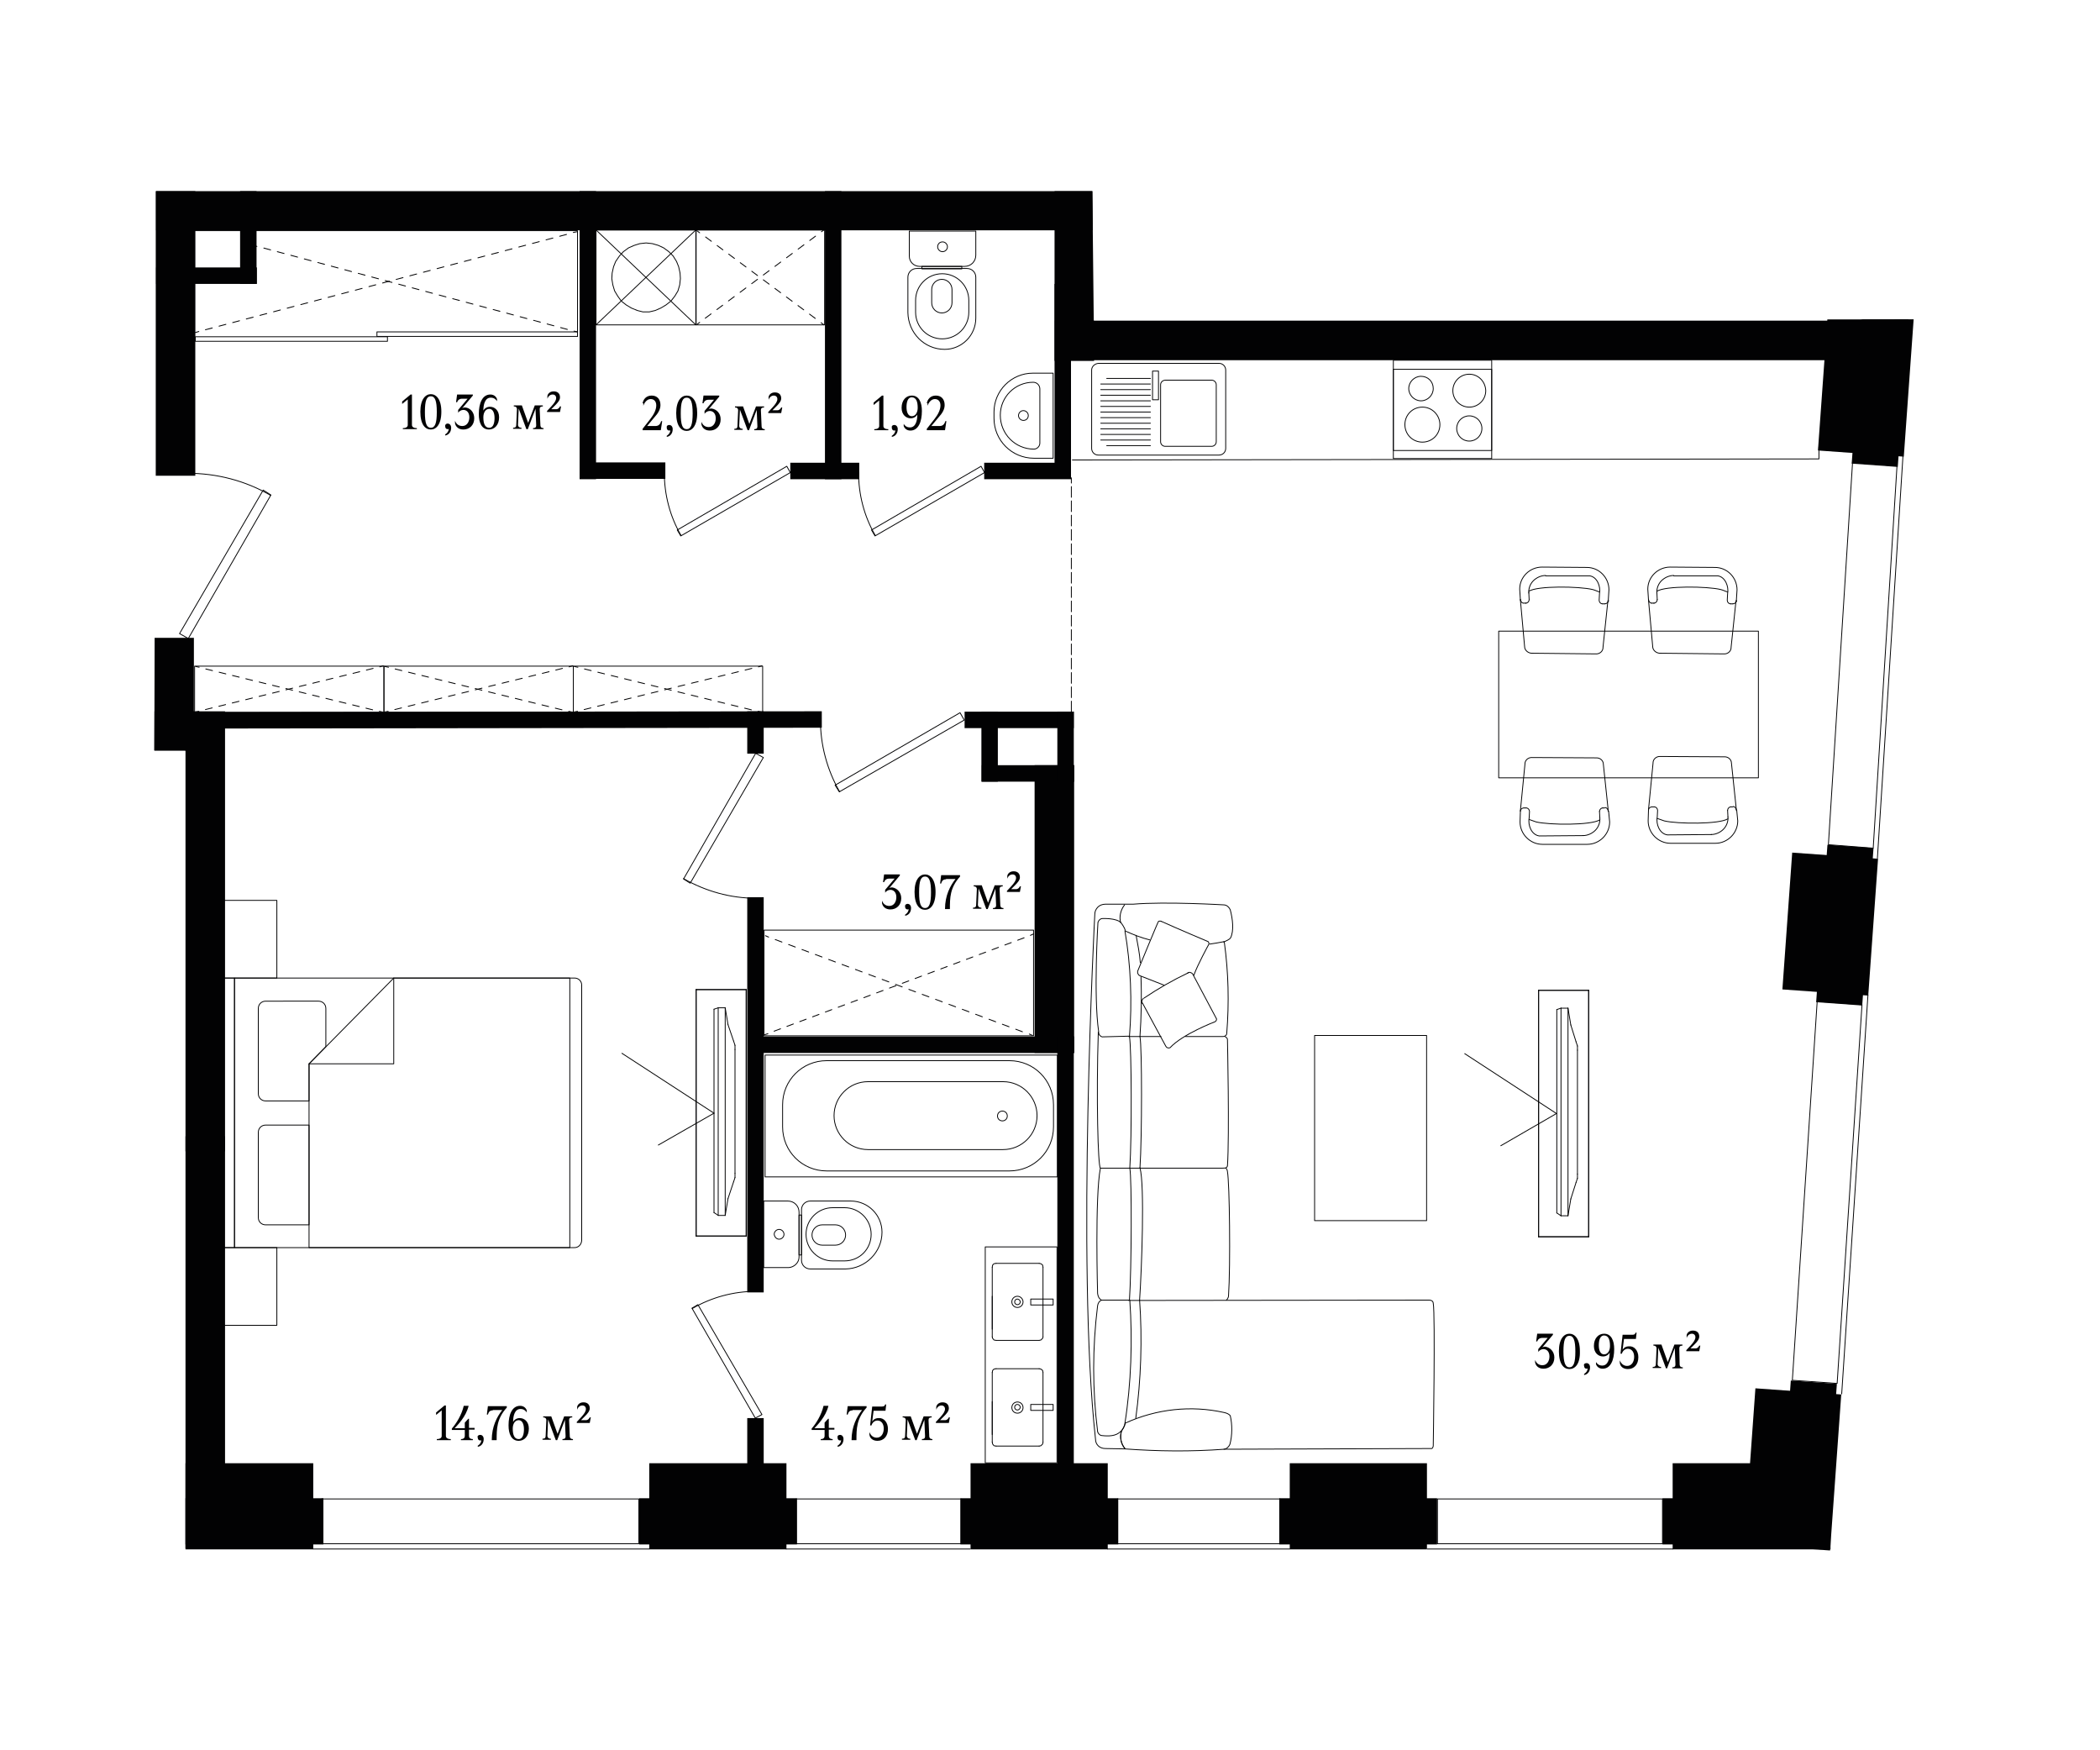 <?xml version="1.0" encoding="utf-8"?>
<!-- Generator: Adobe Illustrator 24.0.3, SVG Export Plug-In . SVG Version: 6.00 Build 0)  -->
<svg version="1.1" id="Layer_1" xmlns="http://www.w3.org/2000/svg" xmlns:xlink="http://www.w3.org/1999/xlink" x="0px" y="0px"
	 viewBox="0 0 600 500" style="enable-background:new 0 0 600 500;" xml:space="preserve">
<style type="text/css">
	.st0{clip-path:url(#SVGID_2_);}
	.st1{fill:#020203;}
	.st2{fill:none;stroke:#020203;stroke-width:0.24;stroke-linecap:round;stroke-linejoin:round;stroke-miterlimit:10;}
	.st3{fill:none;stroke:#020203;stroke-width:0.75;stroke-linecap:round;stroke-miterlimit:10;}
	.st4{fill:none;stroke:#020203;stroke-width:0.24;stroke-linecap:round;stroke-linejoin:round;}
	.st5{fill:none;stroke:#020203;stroke-width:0.24;stroke-linecap:round;stroke-linejoin:round;stroke-dasharray:3.065,1.022;}
	.st6{fill:none;stroke:#020203;stroke-width:0.25;stroke-linecap:round;stroke-miterlimit:10;}
	.st7{fill:none;stroke:#020203;stroke-width:0.25;stroke-linecap:round;stroke-miterlimit:10;stroke-dasharray:1.995,1.995;}
	.st8{fill:none;stroke:#020203;stroke-width:0.25;stroke-linecap:round;stroke-miterlimit:10;stroke-dasharray:2.013,2.013;}
	.st9{fill:none;stroke:#000000;stroke-width:0.24;stroke-linecap:round;stroke-linejoin:round;stroke-miterlimit:10;}
	.st10{fill:none;stroke:#020203;stroke-width:0.25;stroke-linecap:round;stroke-miterlimit:10;stroke-dasharray:2.037,2.037;}
	.st11{fill:none;stroke:#020203;stroke-width:0.25;stroke-linecap:round;stroke-miterlimit:10;stroke-dasharray:1.955,1.955;}
	.st12{fill:none;stroke:#020203;stroke-width:0.25;stroke-linecap:round;stroke-miterlimit:10;stroke-dasharray:1.973,1.973;}
	.st13{fill:none;stroke:#020203;stroke-width:0.25;stroke-linecap:round;stroke-miterlimit:10;stroke-dasharray:1.963,1.963;}
	.st14{fill:none;stroke:#020203;stroke-width:0.25;stroke-linecap:round;stroke-miterlimit:10;stroke-dasharray:2.067,2.067;}
	.st15{fill:none;stroke:#020203;stroke-width:0.25;stroke-linecap:round;stroke-miterlimit:10;stroke-dasharray:2.054,2.054;}
</style>
<g>
	<g>
		<defs>
			<polygon id="SVGID_1_" points="44.5,54.6 312.1,54.6 312.5,91.6 555.9,91.2 536.4,445.4 53,445.4 53,214.4 44.1,214.4 			"/>
		</defs>
		<clipPath id="SVGID_2_">
			<use xlink:href="#SVGID_1_"  style="overflow:visible;"/>
		</clipPath>
		<g class="st0">
			<g>
				<rect x="44.5" y="33.5" class="st1" width="11.3" height="102.4"/>
				<rect x="44.6" y="54.5" class="st1" width="267.6" height="11.3"/>
				<rect x="165.6" y="54.6" class="st1" width="4.7" height="82.3"/>
				<rect x="235.7" y="54.6" class="st1" width="4.7" height="82.3"/>
				<rect x="165.6" y="132.1" class="st1" width="24.5" height="4.7"/>
				<rect x="225.8" y="132.2" class="st1" width="19.7" height="4.7"/>
				<rect x="281.2" y="132.2" class="st1" width="24.8" height="4.7"/>
				<rect x="301.4" y="91.6" class="st1" width="243.7" height="11.3"/>
				<rect x="301.3" y="54.6" class="st1" width="11.3" height="48.5"/>
				<rect x="301.3" y="81.1" class="st1" width="4.7" height="55.6"/>
				<rect x="68.6" y="25.5" class="st1" width="4.7" height="55.6"/>
				<rect x="44.6" y="76.4" class="st1" width="28.8" height="4.7"/>
				
					<rect x="62.9" y="203.3" transform="matrix(1 -1.334296e-03 1.334296e-03 1 -0.274 0.199)" class="st1" width="171.9" height="4.7"/>
				<rect x="22.7" y="203.2" class="st1" width="32.7" height="11.3"/>
				<rect x="44.1" y="182.2" class="st1" width="11.3" height="32.3"/>
				<rect x="295.6" y="218.6" class="st1" width="11.3" height="82.2"/>
				<rect x="213.5" y="256.3" class="st1" width="4.7" height="112.9"/>
				<rect x="213.5" y="203.2" class="st1" width="4.7" height="12.1"/>
				<rect x="280.5" y="218.6" class="st1" width="26.4" height="4.7"/>
				<rect x="275.6" y="203.3" class="st1" width="31.2" height="4.7"/>
				<rect x="280.4" y="203.3" class="st1" width="4.7" height="20"/>
				<rect x="302.1" y="203.3" class="st1" width="4.7" height="20"/>
				<rect x="213.8" y="296.1" class="st1" width="93.1" height="4.7"/>
				<rect x="302.1" y="296.1" class="st1" width="4.7" height="146.2"/>
				<rect x="53" y="203.2" class="st1" width="11.3" height="125.7"/>
				<rect x="7.3" y="418" class="st1" width="82.2" height="24.6"/>
				<rect x="4.4" y="428" class="st1" width="88" height="13.2"/>
				<rect x="185.5" y="418" class="st1" width="39.2" height="24.6"/>
				<rect x="182.6" y="428" class="st1" width="45.1" height="13.2"/>
				<rect x="213.5" y="405.1" class="st1" width="4.7" height="37.4"/>
				<g>
					<rect x="277.3" y="418" class="st1" width="39.2" height="24.6"/>
					<rect x="274.4" y="428" class="st1" width="45.1" height="13.2"/>
				</g>
				<g>
					<rect x="368.5" y="418" class="st1" width="39.2" height="24.6"/>
					<rect x="365.5" y="428" class="st1" width="45.1" height="13.2"/>
				</g>
				<g>
					
						<rect x="503.4" y="251.5" transform="matrix(7.150072e-02 -0.997 0.997 7.150072e-02 222.517 766.552)" class="st1" width="39.2" height="24.6"/>
					
						<rect x="504.7" y="257.5" transform="matrix(7.150072e-02 -0.997 0.997 7.150072e-02 226.088 771.068)" class="st1" width="45.1" height="13.2"/>
				</g>
				<g>
					
						<rect x="507" y="90.5" transform="matrix(7.150088e-02 -0.997 0.997 7.150088e-02 392.938 627.697)" class="st1" width="53.3" height="24.6"/>
					
						<rect x="508.2" y="96.5" transform="matrix(7.150088e-02 -0.997 0.997 7.150088e-02 396.51 632.213)" class="st1" width="59.2" height="13.2"/>
				</g>
				<rect x="477.9" y="418" class="st1" width="45.1" height="24.6"/>
				<rect x="475" y="428" class="st1" width="45.1" height="13.2"/>
				
					<rect x="490" y="407.2" transform="matrix(7.150070e-02 -0.997 0.997 7.150070e-02 57.336 900.579)" class="st1" width="44.7" height="24.6"/>
				
					<rect x="494.2" y="410.5" transform="matrix(7.150070e-02 -0.997 0.997 7.150070e-02 63.831 902.709)" class="st1" width="45.1" height="13.2"/>
				<rect x="48.8" y="324.6" class="st1" width="15.5" height="117.7"/>
				<rect x="91.9" y="428.2" class="st2" width="90.6" height="12.8"/>
				<line class="st2" x1="185.5" y1="442.5" x2="89.5" y2="442.5"/>
				<rect x="227.5" y="428.2" class="st2" width="47.1" height="12.8"/>
				<line class="st2" x1="277.2" y1="442.5" x2="224.6" y2="442.5"/>
				<rect x="319.3" y="428.2" class="st2" width="46.4" height="12.8"/>
				<line class="st2" x1="368.5" y1="442.5" x2="316.4" y2="442.5"/>
				<rect x="410.7" y="428.2" class="st2" width="64.3" height="12.8"/>
				<line class="st2" x1="478" y1="442.5" x2="407.8" y2="442.5"/>
				<polygon class="st2" points="532,287 524.9,395.2 512.1,394.3 519.2,286 				"/>
				<line class="st2" x1="533.7" y1="284.2" x2="526.2" y2="398.2"/>
				<polygon class="st2" points="542,133.1 535.2,242.3 522.4,241.3 529.3,132.1 				"/>
				<line class="st2" x1="543.7" y1="130.3" x2="536.4" y2="245.2"/>
				<path class="st2" d="M32.8,441.3"/>
				<path class="st3" d="M46.9,441.2"/>
				<g>
					<polyline class="st2" points="274.3,203.6 238.6,224.3 239.8,226.2 275.5,205.7 274.3,203.6 					"/>
					<path class="st2" d="M239.9,226.2c-3.6-6.3-5.5-13.4-5.5-20.6"/>
				</g>
				<g>
					<polyline class="st2" points="280.3,133.2 249,151.4 250,153.1 281.3,135 280.3,133.2 					"/>
					<path class="st2" d="M250.1,153c-3.2-5.5-4.8-11.7-4.8-18.1"/>
				</g>
				<g>
					<polyline class="st2" points="224.8,133.2 193.5,151.4 194.5,153.1 225.8,135 224.8,133.2 					"/>
					<path class="st2" d="M194.6,153c-3.2-5.5-4.8-11.7-4.8-18.1"/>
				</g>
				<g>
					<polyline class="st2" points="51.3,181 75.2,140 77.4,141.4 53.8,182.4 51.3,181 					"/>
					<path class="st2" d="M77.3,141.5c-7.2-4.2-15.4-6.3-23.7-6.3"/>
				</g>
				<g>
					<polyline class="st2" points="217.7,404.1 199.4,372.7 197.7,373.7 215.8,405.1 217.7,404.1 					"/>
					<path class="st2" d="M197.8,373.8c5.5-3.2,11.8-4.9,18.1-4.9"/>
				</g>
				<g>
					<polyline class="st2" points="218.1,216.4 197.2,252.3 195.3,251.1 215.9,215.2 218.1,216.4 					"/>
					<path class="st2" d="M195.3,251c6.3,3.6,13.4,5.6,20.7,5.6"/>
				</g>
				<g>
					<g>
						<line class="st4" x1="306.1" y1="136.5" x2="306.1" y2="138"/>
						<line class="st5" x1="306.1" y1="139" x2="306.1" y2="203.9"/>
						<line class="st4" x1="306.1" y1="204.4" x2="306.1" y2="205.9"/>
					</g>
				</g>
				<g>
					<line class="st2" x1="170.3" y1="65.7" x2="198.8" y2="92.8"/>
					<line class="st2" x1="170.3" y1="92.8" x2="198.8" y2="65.7"/>
					<polygon class="st2" points="184.6,69.4 182.8,69.6 181.2,70.1 179.6,70.8 178.1,71.9 177,73.1 175.9,74.7 175.3,76.2 
						174.9,78 174.8,79.6 175.1,81.4 175.6,83.1 176.5,84.6 177.5,86 178.9,87.1 180.4,88 182.1,88.7 183.7,89.1 185.5,89.1 
						187.2,88.7 188.8,88 190.3,87.1 191.7,86 192.8,84.6 193.7,83.1 194.2,81.4 194.4,79.6 194.3,78 193.9,76.2 193.3,74.7 
						192.3,73.1 191.1,71.9 189.6,70.8 188.1,70.1 186.4,69.6 					"/>
					<rect x="170.3" y="65.7" class="st2" width="28.5" height="27.1"/>
				</g>
				<g>
					<rect x="107.7" y="94.8" class="st2" width="57.3" height="1.3"/>
					<rect x="55.8" y="96.2" class="st2" width="54.9" height="1.3"/>
					<polyline class="st2" points="55.6,96.1 55.6,65.9 165,65.9 165,96.1 					"/>
					<g>
						<g>
							<line class="st6" x1="165" y1="94.8" x2="164" y2="94.6"/>
							<line class="st7" x1="162.1" y1="94.1" x2="74.4" y2="70.6"/>
							<line class="st6" x1="73.4" y1="70.4" x2="72.5" y2="70.1"/>
						</g>
					</g>
					<g>
						<g>
							<line class="st6" x1="55.8" y1="95" x2="56.8" y2="94.7"/>
							<line class="st8" x1="58.7" y1="94.2" x2="162.9" y2="66.7"/>
							<line class="st6" x1="163.8" y1="66.4" x2="164.8" y2="66.2"/>
						</g>
					</g>
				</g>
				<g>
					<line class="st2" x1="210" y1="299.8" x2="210" y2="335.2"/>
					<line class="st2" x1="205.2" y1="347.2" x2="207.2" y2="347.2"/>
					<line class="st2" x1="205.2" y1="287.9" x2="205.2" y2="347.2"/>
					<line class="st2" x1="207.2" y1="287.9" x2="205.2" y2="287.9"/>
					<line class="st2" x1="207.2" y1="347.2" x2="207.2" y2="287.9"/>
					<line class="st2" x1="204" y1="288.3" x2="205.2" y2="287.9"/>
					<line class="st2" x1="204" y1="346.4" x2="204" y2="288.3"/>
					<line class="st2" x1="205.2" y1="347.2" x2="204" y2="346.4"/>
					<line class="st2" x1="208" y1="342.4" x2="207.2" y2="347.2"/>
					<line class="st2" x1="209.6" y1="337.6" x2="208" y2="342.4"/>
					<line class="st2" x1="210" y1="336.4" x2="209.6" y2="337.6"/>
					<line class="st2" x1="210" y1="335.2" x2="210" y2="336.4"/>
					<line class="st2" x1="210" y1="298.6" x2="210" y2="299.8"/>
					<line class="st2" x1="209.6" y1="297.4" x2="210" y2="298.6"/>
					<line class="st2" x1="208" y1="292.7" x2="209.6" y2="297.4"/>
					<line class="st2" x1="207.2" y1="287.9" x2="208" y2="292.7"/>
					<line class="st2" x1="198.9" y1="282.7" x2="213.2" y2="282.7"/>
					<line class="st2" x1="198.9" y1="353.1" x2="198.9" y2="282.7"/>
					<line class="st2" x1="213.2" y1="353.1" x2="198.9" y2="353.1"/>
					<line class="st2" x1="213.2" y1="282.7" x2="213.2" y2="353.1"/>
					<line class="st2" x1="198.9" y1="282.7" x2="198.9" y2="353.1"/>
					<line class="st2" x1="213.2" y1="282.7" x2="198.9" y2="282.7"/>
					<line class="st2" x1="213.2" y1="353.1" x2="213.2" y2="282.7"/>
					<line class="st2" x1="198.9" y1="353.1" x2="213.2" y2="353.1"/>
					<line class="st9" x1="204" y1="318" x2="177.7" y2="300.9"/>
					<line class="st9" x1="188.1" y1="327.1" x2="204" y2="318"/>
				</g>
				<g>
					<path class="st2" d="M164.2,356.4H67v-77h97.2c1.1,0,2,0.9,2,2v73C166.1,355.5,165.3,356.4,164.2,356.4z"/>
					<rect x="63.5" y="356.4" class="st2" width="15.6" height="22.2"/>
					<rect x="63.5" y="257.2" class="st2" width="15.6" height="22.2"/>
					<path class="st2" d="M88.3,303.9l4.8-4.9v-10.9c0-1.2-0.9-2.1-2.1-2.1H75.9c-1.2,0-2.1,0.9-2.1,2.1v24.3c0,1.2,0.9,2.1,2.1,2.1
						h12.4V303.9z"/>
					<path class="st2" d="M88.3,321.4H75.9c-1.2,0-2.1,0.9-2.1,2.1v24.3c0,1.2,0.9,2.1,2.1,2.1h12.4V321.4z"/>
					<polygon class="st2" points="162.8,356.4 88.3,356.4 88.3,303.9 112.5,279.4 162.8,279.4 					"/>
					<polyline class="st2" points="112.5,279.4 112.5,303.9 88.3,303.9 					"/>
					<rect x="63.5" y="279.4" class="st2" width="3.5" height="77"/>
				</g>
				<g>
					<rect x="218.3" y="265.7" class="st2" width="77" height="30.2"/>
					<g>
						<g>
							<line class="st6" x1="218.7" y1="267.3" x2="219.6" y2="267.7"/>
							<line class="st10" x1="221.5" y1="268.4" x2="293.1" y2="295.1"/>
							<line class="st6" x1="294.1" y1="295.4" x2="295" y2="295.8"/>
						</g>
					</g>
					<g>
						<g>
							<line class="st6" x1="295.3" y1="266.8" x2="294.4" y2="267.2"/>
							<line class="st11" x1="292.6" y1="267.9" x2="220.3" y2="294.9"/>
							<line class="st6" x1="219.4" y1="295.3" x2="218.4" y2="295.6"/>
						</g>
					</g>
				</g>
				<g>
					<g>
						<g>
							<rect x="428.2" y="180.3" class="st2" width="74.2" height="41.9"/>
						</g>
						<g>
							<g>
								<path class="st2" d="M441.6,164.4c-1.3,0-2.6,0.6-3.5,1.5s-1.4,2.2-1.3,3.5"/>
								<path class="st2" d="M456.8,187.1"/>
								<path class="st2" d="M434.2,168.2"/>
								<path class="st2" d="M434.4,171.2c0,0.5,0.4,1.1,0.9,1.1"/>
								<path class="st2" d="M434.9,172.3"/>
								<line class="st2" x1="436.8" y1="169.3" x2="436.9" y2="171.3"/>
								<line class="st2" x1="436" y1="172.3" x2="435.4" y2="172.3"/>
								<path class="st2" d="M435.9,172.3c0.3,0,0.5-0.1,0.7-0.3s0.3-0.5,0.3-0.7"/>
								<path class="st2" d="M459.8,168.4"/>
								<path class="st2" d="M458.5,172.5c0.5,0,1-0.4,1.1-0.9"/>
								<path class="st2" d="M459,172.5"/>
								<path class="st2" d="M434.4,171.4l1.2,13.3l0,0c0,1,0.9,1.8,1.9,1.9l18.6,0.2c1,0,1.9-0.8,1.9-1.8v-0.1l1.4-13.3"/>
								<path class="st2" d="M457.1,169.5"/>
								<path class="st2" d="M459.5,171.6l0.2-3.1c0-3.5-2.8-6.4-6.3-6.4l-12.8-0.1c-3.5,0-6.4,2.8-6.4,6.3l0.2,3.1"/>
								<line class="st2" x1="457.9" y1="172.5" x2="458.5" y2="172.5"/>
								<path class="st2" d="M457.9,172.5c-0.3,0-0.5-0.1-0.7-0.3s-0.3-0.5-0.3-0.7l0.1-1.9c0.4-2.1-0.7-4.8-2.8-5.1l0,0h-12.6"/>
								<path class="st2" d="M457,169.1c-0.7-0.2-1.2-0.5-2-0.7c-3.8-0.9-15.7-1.1-18.2,0.5"/>
							</g>
							<g>
								<path class="st2" d="M478.2,164.4c-1.3,0-2.6,0.6-3.5,1.5s-1.4,2.2-1.3,3.5"/>
								<path class="st2" d="M493.4,187.1"/>
								<path class="st2" d="M470.8,168.2"/>
								<path class="st2" d="M471,171.2c0,0.5,0.4,1.1,0.9,1.1"/>
								<path class="st2" d="M471.5,172.3"/>
								<line class="st2" x1="473.4" y1="169.3" x2="473.5" y2="171.3"/>
								<line class="st2" x1="472.6" y1="172.3" x2="471.9" y2="172.3"/>
								<path class="st2" d="M472.5,172.3c0.3,0,0.5-0.1,0.7-0.3s0.3-0.5,0.3-0.7"/>
								<path class="st2" d="M496.4,168.4"/>
								<path class="st2" d="M495.1,172.5c0.5,0,1-0.4,1.1-0.9"/>
								<path class="st2" d="M495.6,172.5"/>
								<path class="st2" d="M471,171.4l1.2,13.3l0,0c0,1,0.9,1.8,1.9,1.9l18.6,0.2c1,0,1.9-0.8,1.9-1.8v-0.1l1.4-13.3"/>
								<path class="st2" d="M493.7,169.5"/>
								<path class="st2" d="M496.1,171.6l0.2-3.1c0-3.5-2.8-6.4-6.3-6.4l-12.8-0.1c-3.5,0-6.4,2.8-6.4,6.3l0.2,3.1"/>
								<line class="st2" x1="494.5" y1="172.5" x2="495.1" y2="172.5"/>
								<path class="st2" d="M494.5,172.5c-0.3,0-0.5-0.1-0.7-0.3s-0.3-0.5-0.3-0.7l0.1-1.9c0.4-2.1-0.7-4.8-2.8-5.1l0,0h-12.6"/>
								<path class="st2" d="M493.6,169.1c-0.7-0.2-1.2-0.5-2-0.7c-3.8-0.9-15.7-1.1-18.2,0.5"/>
							</g>
						</g>
						<g>
							<g>
								<path class="st2" d="M488.9,238.4c1.3,0,2.6-0.6,3.5-1.5s1.4-2.2,1.3-3.5"/>
								<path class="st2" d="M473.6,215.9"/>
								<path class="st2" d="M496.3,234.6"/>
								<path class="st2" d="M496.1,231.5c0-0.5-0.4-1.1-0.9-1.1"/>
								<path class="st2" d="M495.6,230.5"/>
								<line class="st2" x1="493.7" y1="233.4" x2="493.6" y2="231.5"/>
								<line class="st2" x1="494.5" y1="230.5" x2="495.1" y2="230.5"/>
								<path class="st2" d="M494.6,230.5c-0.3,0-0.5,0.1-0.7,0.3s-0.3,0.5-0.3,0.7"/>
								<path class="st2" d="M470.8,234.6"/>
								<path class="st2" d="M472,230.5c-0.5,0-1,0.4-1,0.9"/>
								<path class="st2" d="M471.5,230.5"/>
								<path class="st2" d="M496.1,231.3l-1.4-13.3l0,0c0-1-0.9-1.8-1.9-1.8l-18.6-0.1c-1,0-1.9,0.8-1.9,1.8v0.1l-1.3,13.3"/>
								<path class="st2" d="M473.4,233.4"/>
								<path class="st2" d="M471,231.4l-0.1,3.1c0,3.5,2.9,6.4,6.4,6.4h12.8c3.5,0,6.4-2.9,6.4-6.4l-0.3-3.1"/>
								<line class="st2" x1="472.6" y1="230.5" x2="472" y2="230.5"/>
								<path class="st2" d="M472.6,230.5c0.3,0,0.5,0.1,0.7,0.3s0.3,0.5,0.3,0.7l-0.1,1.9c-0.4,2.1,0.7,4.8,2.9,5.1l0,0l12.6-0.1"
									/>
								<path class="st2" d="M473.5,233.8c0.7,0.2,1.3,0.5,2,0.7c3.8,0.9,15.7,1,18.2-0.6"/>
							</g>
							<g>
								<path class="st2" d="M452.3,238.7c1.3,0,2.6-0.6,3.5-1.5s1.4-2.2,1.3-3.5"/>
								<path class="st2" d="M437,216.2"/>
								<path class="st2" d="M459.7,234.9"/>
								<path class="st2" d="M459.5,231.8c0-0.5-0.4-1.1-0.9-1.1"/>
								<path class="st2" d="M459,230.8"/>
								<line class="st2" x1="457.1" y1="233.7" x2="457" y2="231.8"/>
								<line class="st2" x1="457.9" y1="230.8" x2="458.5" y2="230.8"/>
								<path class="st2" d="M458,230.8c-0.3,0-0.5,0.1-0.7,0.3s-0.3,0.5-0.3,0.7"/>
								<path class="st2" d="M434.2,234.9"/>
								<path class="st2" d="M435.4,230.8c-0.5,0-1,0.4-1,0.9"/>
								<path class="st2" d="M434.9,230.8"/>
								<path class="st2" d="M459.5,231.6l-1.4-13.3l0,0c0-1-0.9-1.8-1.9-1.8l-18.6-0.1c-1,0-1.9,0.8-1.9,1.8v0.1l-1.3,13.3"/>
								<path class="st2" d="M436.8,233.7"/>
								<path class="st2" d="M434.4,231.7l-0.1,3.1c0,3.5,2.9,6.4,6.4,6.4h12.8c3.5,0,6.4-2.9,6.4-6.4l-0.3-3.1"/>
								<line class="st2" x1="436" y1="230.8" x2="435.4" y2="230.8"/>
								<path class="st2" d="M436,230.8c0.3,0,0.5,0.1,0.7,0.3s0.3,0.5,0.3,0.7l-0.1,1.9c-0.4,2.1,0.7,4.8,2.9,5.1l0,0l12.6-0.1"/>
								<path class="st2" d="M436.9,234.1c0.7,0.2,1.3,0.5,2,0.7c3.8,0.9,15.7,1,18.2-0.6"/>
							</g>
						</g>
					</g>
				</g>
				<g>
					<line class="st2" x1="450.7" y1="300" x2="450.7" y2="335.4"/>
					<line class="st2" x1="446" y1="347.3" x2="448" y2="347.3"/>
					<line class="st2" x1="446" y1="288" x2="446" y2="347.3"/>
					<line class="st2" x1="448" y1="288" x2="446" y2="288"/>
					<line class="st2" x1="448" y1="347.3" x2="448" y2="288"/>
					<line class="st2" x1="444.8" y1="288.4" x2="446" y2="288"/>
					<line class="st2" x1="444.8" y1="346.5" x2="444.8" y2="288.4"/>
					<line class="st2" x1="446" y1="347.3" x2="444.8" y2="346.5"/>
					<line class="st2" x1="448.8" y1="342.5" x2="448" y2="347.3"/>
					<line class="st2" x1="450.3" y1="337.8" x2="448.8" y2="342.5"/>
					<line class="st2" x1="450.7" y1="336.6" x2="450.3" y2="337.8"/>
					<line class="st2" x1="450.7" y1="335.4" x2="450.7" y2="336.6"/>
					<line class="st2" x1="450.7" y1="298.8" x2="450.7" y2="300"/>
					<line class="st2" x1="450.3" y1="297.6" x2="450.7" y2="298.8"/>
					<line class="st2" x1="448.8" y1="292.8" x2="450.3" y2="297.6"/>
					<line class="st2" x1="448" y1="288" x2="448.8" y2="292.8"/>
					<line class="st2" x1="439.6" y1="282.9" x2="453.9" y2="282.9"/>
					<line class="st2" x1="439.6" y1="353.3" x2="439.6" y2="282.9"/>
					<line class="st2" x1="453.9" y1="353.3" x2="439.6" y2="353.3"/>
					<line class="st2" x1="453.9" y1="282.9" x2="453.9" y2="353.3"/>
					<line class="st2" x1="439.6" y1="282.9" x2="439.6" y2="353.3"/>
					<line class="st2" x1="453.9" y1="282.9" x2="439.6" y2="282.9"/>
					<line class="st2" x1="453.9" y1="353.3" x2="453.9" y2="282.9"/>
					<line class="st2" x1="439.6" y1="353.3" x2="453.9" y2="353.3"/>
					<line class="st9" x1="444.7" y1="318.1" x2="418.5" y2="301"/>
					<line class="st9" x1="428.8" y1="327.3" x2="444.7" y2="318.1"/>
				</g>
				<g>
					<rect x="55.6" y="190.3" class="st2" width="54.1" height="13.2"/>
					<g>
						<g>
							<g>
								<line class="st6" x1="55.8" y1="203.4" x2="56.8" y2="203.2"/>
								<line class="st12" x1="58.7" y1="202.7" x2="107.6" y2="190.7"/>
								<line class="st6" x1="108.5" y1="190.5" x2="109.5" y2="190.2"/>
							</g>
						</g>
						<g>
							<g>
								<line class="st6" x1="55.9" y1="190.4" x2="56.9" y2="190.6"/>
								<line class="st13" x1="58.8" y1="191.1" x2="107.4" y2="203"/>
								<line class="st6" x1="108.4" y1="203.2" x2="109.3" y2="203.4"/>
							</g>
						</g>
					</g>
				</g>
				<g>
					<rect x="109.7" y="190.3" class="st2" width="54.1" height="13.2"/>
					<g>
						<g>
							<g>
								<line class="st6" x1="109.9" y1="203.4" x2="110.9" y2="203.2"/>
								<line class="st12" x1="112.8" y1="202.7" x2="161.7" y2="190.7"/>
								<line class="st6" x1="162.6" y1="190.5" x2="163.6" y2="190.2"/>
							</g>
						</g>
						<g>
							<g>
								<line class="st6" x1="110" y1="190.4" x2="111" y2="190.6"/>
								<line class="st13" x1="112.9" y1="191.1" x2="161.5" y2="203"/>
								<line class="st6" x1="162.5" y1="203.2" x2="163.4" y2="203.4"/>
							</g>
						</g>
					</g>
				</g>
				<g>
					<rect x="163.8" y="190.3" class="st2" width="54.1" height="13.2"/>
					<g>
						<g>
							<g>
								<line class="st6" x1="164" y1="203.4" x2="165" y2="203.2"/>
								<line class="st12" x1="166.9" y1="202.7" x2="215.8" y2="190.7"/>
								<line class="st6" x1="216.7" y1="190.5" x2="217.7" y2="190.2"/>
							</g>
						</g>
						<g>
							<g>
								<line class="st6" x1="164.1" y1="190.4" x2="165.1" y2="190.6"/>
								<line class="st13" x1="167" y1="191.1" x2="215.6" y2="203"/>
								<line class="st6" x1="216.6" y1="203.2" x2="217.5" y2="203.4"/>
							</g>
						</g>
					</g>
				</g>
				<g>
					<rect x="198.9" y="65.7" class="st2" width="36.7" height="27.1"/>
					<g>
						<g>
							<g>
								<line class="st6" x1="199.1" y1="92.7" x2="199.9" y2="92.1"/>
								<line class="st14" x1="201.5" y1="90.9" x2="233.9" y2="66.8"/>
								<line class="st6" x1="234.7" y1="66.2" x2="235.5" y2="65.6"/>
							</g>
						</g>
						<g>
							<g>
								<line class="st6" x1="199.1" y1="65.9" x2="199.9" y2="66.5"/>
								<line class="st15" x1="201.6" y1="67.7" x2="233.8" y2="91.6"/>
								<line class="st6" x1="234.6" y1="92.2" x2="235.4" y2="92.8"/>
							</g>
						</g>
					</g>
				</g>
				<g>
					<path class="st2" d="M376.7,386.5"/>
					<line class="st2" x1="322.5" y1="296.1" x2="331.7" y2="296.1"/>
					<path class="st2" d="M322.5,333.7"/>
					<path class="st2" d="M328.5,268.5c-2.4-0.6-4.7-1.5-6.9-2.5"/>
					<path class="st2" d="M322.5,333.7"/>
					<path class="st2" d="M314.9,333.7"/>
					<path class="st2" d="M323,333.1"/>
					<path class="st2" d="M320.2,408.9c-1.3,1.4-3.5,1.4-5.3,1.2c-0.6,0-1.1-0.5-1.3-1.1"/>
					<path class="st2" d="M321.5,406.5c-0.2,0.9-0.6,1.7-1.2,2.4"/>
					<path class="st2" d="M321.4,413.8c-1.1-1.3-1.5-3.2-1-4.9"/>
					<path class="st2" d="M325.6,371.4c0.8,11,0.4,22.9-1.1,33.8"/>
					<path class="st2" d="M313.6,408.9c-1.5-11.9-1.5-23.9,0-35.9l0,0c0.1-0.7,0.5-1.4,1.2-1.6"/>
					<path class="st2" d="M322.8,371.4c0.8,11.4,0.4,23.9-1.4,35.2"/>
					<path class="st2" d="M320.2,263.6c-0.5-1.7,0-3.7,1.1-5.1"/>
					<path class="st2" d="M325.7,296.1c0.6,3.1,0.6,28.6,0,37.6"/>
					<path class="st2" d="M324.8,296.3"/>
					<path class="st2" d="M325.8,295.4"/>
					<path class="st2" d="M322.7,296.1c0.6,3.1,0.7,28.7,0.1,37.6"/>
					<path class="st2" d="M322,296.3"/>
					<path class="st2" d="M323,295.4"/>
					<path class="st2" d="M326,279c0.2,5.5,0.1,11.6-0.3,17.1"/>
					<path class="st2" d="M321.4,265.9c1.7,9.7,2.1,20.4,1.3,30.2"/>
					<path class="st2" d="M321.5,265.8c-0.2-0.9-1.2-2.2-1.2-2.2c-1.3-1.4-5.3-1.2-5.3-1.2c-0.6,0-1.1,0.5-1.3,1.1
						c0,0-1.3,20.9,0.2,31.2v-0.1c-0.1,0.7,0.3,1.4,1,1.6l0,0l7.7-0.2"/>
					<path class="st2" d="M349.6,269.1c0.7-0.3,1.7-0.7,2-1.2c1-2,0.6-5.4-0.1-8l0,0c-0.3-0.7-0.9-1.3-1.7-1.4c0,0-16.6-1-26.1-0.2
						h-7.9l0,0c-0.8,0-1.6,0.3-2.1,0.8c-0.6,0.6-0.9,1.3-0.9,2.1c0,0-5.3,100.1,0.2,149.9c0,1.6,1.2,2.7,2.8,2.7l5.5,0.1"/>
					<path class="st2" d="M331.8,263.2c4.4,2,13.4,5.8,13.4,5.8c0.2,0.3,0.3,0.6,0.1,0.9c0,0-3.1,5.6-4.2,8.7"/>
					<path class="st2" d="M332.5,281.4l-6.9-2.7c-0.5-0.3-0.7-0.9-0.5-1.4c0,0,5.7-13.9,5.9-14.1c0.3-0.1,0.6-0.1,0.8,0"/>
					<path class="st2" d="M326.3,286.6c-0.2-0.5,0-1.1,0.4-1.4"/>
					<path class="st2" d="M339.3,278c0.2-0.2,0.5-0.3,0.8-0.2c0.3,0.1,0.5,0.2,0.7,0.5l0,0c2.3,4.3,6.8,12.8,6.8,12.8
						c0,0.3-0.2,0.7-0.5,0.8c0,0-9.2,3.5-12.8,7.4c-0.5,0.2-1,0-1.2-0.4l-6.7-12.4"/>
					<path class="st2" d="M326.9,285.1c4-2.7,8.2-5.1,12.6-7.2"/>
					<path class="st2" d="M338.7,296.1h9.6h1.2c0.5,0,1-0.4,1-0.9l0,0c0.7-8.8,0.5-17.4-0.7-26.1"/>
					<path class="st2" d="M349.7,269c-1.4,0.3-2.8,0.5-4.1,0.7"/>
					<path class="st2" d="M324.6,267.2c0.5,2.7,1,5.1,1.2,7.8"/>
					<path class="st2" d="M331.7,333.7"/>
					<path class="st2" d="M322.5,333.7"/>
					<path class="st2" d="M325.7,333.6c1.4,4.9,0.5,28.9-0.1,37.8"/>
					<path class="st2" d="M322.8,333.7c0.6,3.1,0.5,28.8-0.1,37.7"/>
					<path class="st2" d="M314.4,333.7c-1.6,8.1-0.8,35.8-0.8,35.8l0,0c0.1,0.8,0.4,1.5,1.1,1.9h0.2h7.6"/>
					<path class="st2" d="M350.2,333.7c0.3,0.1,0.5,0.7,0.5,1l0,0c0.6,3.1,0.9,26.7,0.3,35.6l0,0c0,0.3-0.4,1-0.6,1.1"/>
					<path class="st2" d="M350,296.1c0.2,0.1,0.7,0.5,0.7,0.8c0,0,0.6,27.3,0,36.2v-0.2c0,0.3-0.1,0.5-0.4,0.7
						c-0.2,0.1-1.1,0.1-1.1,0.1h-34.8c-0.7-0.4-1.2-20.5-0.6-38.9"/>
					<path class="st2" d="M349.8,414c-9.5,0.7-19,0.6-28.5-0.1"/>
					<path class="st2" d="M321.5,406.5c-0.2,0.9-0.6,1.7-1.2,2.4"/>
					<path class="st2" d="M321.4,413.8c-1.1-1.3-1.5-3.2-1-4.9"/>
					<path class="st2" d="M321.6,406.5c8.8-4,18.7-5.1,28.1-3l0,0c0.9,0.2,1.3,0.4,1.8,0.9l0,0c0.6,2.6,0.6,5.6-0.1,8.2l0,0
						c-0.3,0.7-0.9,1.3-1.7,1.4"/>
					<path class="st2" d="M322.5,371.5l85.8-0.1c0,0,0.5,0,0.8,0.2c0.2,0.1,0.4,0.4,0.4,0.7c0.6,3.1,0,40.7,0,40.7
						c0,0.3-0.2,0.7-0.4,0.8h-0.3L350,414"/>
				</g>
				<rect x="375.6" y="295.8" class="st2" width="32" height="52.9"/>
				<g>
					<path class="st2" d="M269.9,99.8L269.9,99.8c4.9,0,8.9-4,8.9-8.9V79.2c0-1.4-1.1-2.5-2.5-2.5h-14.4c-1.4,0-2.5,1.1-2.5,2.5
						v10.1C259.5,95.1,264.1,99.8,269.9,99.8z"/>
					<path class="st2" d="M269.2,96.8L269.2,96.8c4.2,0,7.6-3.4,7.6-7.6v-3.4c0-4.2-3.4-7.6-7.6-7.6s-7.6,3.4-7.6,7.6v3.4
						C261.6,93.4,265,96.8,269.2,96.8z"/>
					<path class="st2" d="M269.1,89.4L269.1,89.4c1.6,0,2.9-1.3,2.9-2.9v-3.8c0-1.6-1.3-2.9-2.9-2.9s-2.9,1.3-2.9,2.9v3.8
						C266.2,88.1,267.5,89.4,269.1,89.4z"/>
					<path class="st2" d="M262.8,76.1h12.8c1.8,0,3.2-1.4,3.2-3.2V66h-19v7.2C259.8,74.8,261.1,76.1,262.8,76.1z"/>
					<rect x="263.4" y="76.1" class="st2" width="11.4" height="0.7"/>
					<path class="st2" d="M267.9,70.5c0,0.7,0.6,1.4,1.4,1.4c0.7,0,1.4-0.6,1.4-1.4c0-0.7-0.6-1.4-1.4-1.4S267.9,69.7,267.9,70.5z"
						/>
				</g>
				<g>
					<path class="st2" d="M284,119.5v-1.8c0-6.1,5-11.1,11.1-11.1h5.8v24.3h-5.5C289.1,130.9,284,125.8,284,119.5z"/>
					<path class="st2" d="M285.8,118.6L285.8,118.6c0-5.2,4.2-9.4,9.4-9.4c1.1,0,1.9,0.9,1.9,1.9v15.5c0,0.9-0.8,1.7-1.7,1.7
						C290.1,128.3,285.8,124,285.8,118.6z"/>
					<path class="st2" d="M292.4,120.1c-0.7,0-1.4-0.6-1.4-1.4c0-0.7,0.6-1.4,1.4-1.4c0.7,0,1.4,0.6,1.4,1.4
						S293.2,120.1,292.4,120.1z"/>
				</g>
				<g>
					<rect x="281.5" y="356.2" class="st2" width="20.5" height="61.7"/>
					<g>
						<g>
							<g>
								<line class="st2" x1="298" y1="412" x2="298" y2="392.1"/>
								<polyline class="st2" points="298,392.1 297.9,391.5 297.4,391.1 296.9,391 								"/>
								<line class="st2" x1="296.9" y1="391" x2="284.6" y2="391"/>
								<polyline class="st2" points="284.6,391 284,391.1 283.6,391.5 283.5,392.1 								"/>
								<line class="st2" x1="283.5" y1="392.1" x2="283.5" y2="409.8"/>
								<line class="st2" x1="283.5" y1="400.4" x2="283.5" y2="412"/>
								<polyline class="st2" points="283.5,412 283.6,412.5 284,413 284.6,413.1 								"/>
								<line class="st2" x1="284.6" y1="413.1" x2="296.9" y2="413.1"/>
								<polyline class="st2" points="296.9,413.1 297.4,413 297.9,412.5 298,412 								"/>
							</g>
							<path class="st2" d="M290.7,401.2c-0.5,0-0.8,0.4-0.8,0.8c0,0.5,0.4,0.8,0.8,0.8s0.8-0.4,0.8-0.8S291.1,401.2,290.7,401.2z"
								/>
							<path class="st2" d="M290.7,400.5c-0.9,0-1.6,0.7-1.6,1.6s0.7,1.6,1.6,1.6s1.6-0.7,1.6-1.6
								C292.3,401.2,291.6,400.5,290.7,400.5z"/>
						</g>
						<rect x="294.5" y="401.2" class="st2" width="6.4" height="1.7"/>
					</g>
					<g>
						<g>
							<g>
								<line class="st2" x1="298" y1="381.9" x2="298" y2="362"/>
								<polyline class="st2" points="298,362 297.9,361.4 297.4,361 296.9,360.9 								"/>
								<line class="st2" x1="296.9" y1="360.9" x2="284.6" y2="360.9"/>
								<polyline class="st2" points="284.6,360.9 284,361 283.6,361.4 283.5,362 								"/>
								<line class="st2" x1="283.5" y1="362" x2="283.5" y2="379.7"/>
								<line class="st2" x1="283.5" y1="370.3" x2="283.5" y2="381.9"/>
								<polyline class="st2" points="283.5,381.9 283.6,382.3 284,382.8 284.6,382.9 								"/>
								<line class="st2" x1="284.6" y1="382.9" x2="296.9" y2="382.9"/>
								<polyline class="st2" points="296.9,382.9 297.4,382.8 297.9,382.3 298,381.9 								"/>
							</g>
							<path class="st2" d="M290.7,371.1c-0.5,0-0.8,0.4-0.8,0.8c0,0.5,0.4,0.8,0.8,0.8c0.5,0,0.8-0.4,0.8-0.8
								S291.1,371.1,290.7,371.1z"/>
							<path class="st2" d="M290.7,370.3c-0.9,0-1.6,0.7-1.6,1.6s0.7,1.6,1.6,1.6s1.6-0.7,1.6-1.6
								C292.3,371.1,291.6,370.3,290.7,370.3z"/>
						</g>
						<rect x="294.5" y="371.1" class="st2" width="6.4" height="1.7"/>
					</g>
				</g>
				<g>
					<rect x="218.6" y="301.4" class="st2" width="83.5" height="34.8"/>
					<path class="st2" d="M223.6,315.6v6.3c0,7,5.6,12.6,12.6,12.6h52.2c7,0,12.6-5.6,12.6-12.6v-6.3c0-7-5.6-12.6-12.6-12.6h-52.2
						C229.2,303,223.6,308.6,223.6,315.6z"/>
					<path class="st2" d="M238.3,318.7L238.3,318.7c0,5.3,4.3,9.7,9.7,9.7h38.6c5.3,0,9.7-4.3,9.7-9.7c0-5.3-4.3-9.7-9.7-9.7H248
						C242.6,309,238.3,313.4,238.3,318.7z"/>
					<path class="st2" d="M286.4,317.4c-0.8,0-1.4,0.6-1.4,1.4s0.6,1.4,1.4,1.4s1.4-0.6,1.4-1.4S287.2,317.4,286.4,317.4z"/>
				</g>
				<g>
					<path class="st2" d="M252,352L252,352c0-4.9-4-8.9-8.9-8.9h-11.6c-1.4,0-2.5,1.1-2.5,2.5V360c0,1.4,1.1,2.5,2.5,2.5h10.1
						C247.3,362.4,252,357.7,252,352z"/>
					<path class="st2" d="M248.9,352.6L248.9,352.6c0-4.2-3.4-7.6-7.6-7.6h-3.4c-4.2,0-7.6,3.4-7.6,7.6s3.4,7.6,7.6,7.6h3.4
						C245.6,360.2,248.9,356.8,248.9,352.6z"/>
					<path class="st2" d="M241.6,352.8L241.6,352.8c0-1.6-1.3-2.9-2.9-2.9h-3.8c-1.6,0-2.9,1.3-2.9,2.9s1.3,2.9,2.9,2.9h3.8
						C240.3,355.7,241.6,354.4,241.6,352.8z"/>
					<path class="st2" d="M228.3,359.1v-12.8c0-1.8-1.4-3.2-3.2-3.2h-6.9v19h7.2C226.9,362,228.3,360.7,228.3,359.1z"/>
					<rect x="228.3" y="347.1" class="st2" width="0.7" height="11.4"/>
					<path class="st2" d="M222.6,354c0.7,0,1.4-0.6,1.4-1.4c0-0.7-0.6-1.4-1.4-1.4c-0.7,0-1.4,0.6-1.4,1.4
						C221.3,353.4,221.9,354,222.6,354z"/>
				</g>
				<g>
					<polyline class="st2" points="306.4,131.4 519.7,131.1 519.7,127.7 					"/>
					<g>
						<path class="st2" d="M331.6,109.9v16.3c0,0.7,0.6,1.3,1.3,1.3h13.3c0.7,0,1.3-0.6,1.3-1.3v-16.3c0-0.7-0.6-1.3-1.3-1.3H333
							C332.2,108.6,331.6,109.2,331.6,109.9z"/>
						<rect x="329.3" y="106" class="st2" width="1.7" height="8.2"/>
						<line class="st2" x1="328.7" y1="127.3" x2="316.2" y2="127.3"/>
						<line class="st2" x1="328.7" y1="125.7" x2="314.5" y2="125.7"/>
						<line class="st2" x1="328.7" y1="124.1" x2="314.5" y2="124.1"/>
						<line class="st2" x1="328.7" y1="122.5" x2="314.5" y2="122.5"/>
						<line class="st2" x1="328.7" y1="120.9" x2="314.5" y2="120.9"/>
						<line class="st2" x1="328.7" y1="119.3" x2="314.5" y2="119.3"/>
						<line class="st2" x1="328.7" y1="117.7" x2="314.5" y2="117.7"/>
						<line class="st2" x1="328.7" y1="116.1" x2="314.5" y2="116.1"/>
						<line class="st2" x1="328.7" y1="114.5" x2="314.5" y2="114.5"/>
						<line class="st2" x1="328.7" y1="112.9" x2="314.5" y2="112.9"/>
						<line class="st2" x1="328.7" y1="111.3" x2="314.5" y2="111.3"/>
						<line class="st2" x1="328.7" y1="109.7" x2="314.5" y2="109.7"/>
						<line class="st2" x1="328.7" y1="108.1" x2="316.2" y2="108.1"/>
						<path class="st2" d="M311.9,105.7v22.4c0,1,0.8,1.9,1.9,1.9h34.5c1,0,1.9-0.8,1.9-1.9v-22.4c0-1-0.8-1.9-1.9-1.9h-34.5
							C312.8,103.9,311.9,104.7,311.9,105.7z"/>
					</g>
					<g>
						<rect x="398.1" y="102.9" class="st2" width="28.1" height="28.1"/>
						<rect x="398.1" y="105.5" class="st2" width="28.1" height="23.2"/>
						<path class="st2" d="M419.8,118.8c-2,0-3.6,1.6-3.6,3.6s1.6,3.6,3.6,3.6s3.6-1.6,3.6-3.6S421.8,118.8,419.8,118.8z"/>
						<path class="st2" d="M419.8,106.9c-2.6,0-4.7,2.1-4.7,4.7s2.1,4.7,4.7,4.7s4.7-2.1,4.7-4.7
							C424.4,108.9,422.3,106.9,419.8,106.9z"/>
						<path class="st2" d="M406.4,116.3c-2.8,0-5,2.2-5,5s2.2,5,5,5s5-2.2,5-5C411.4,118.6,409.2,116.3,406.4,116.3z"/>
						<path class="st2" d="M406,107.5c-1.9,0-3.5,1.6-3.5,3.5s1.6,3.5,3.5,3.5s3.5-1.6,3.5-3.5C409.5,109,408,107.5,406,107.5z"/>
					</g>
				</g>
				<g>
					<path class="st1" d="M124.8,411.4v-0.3c1,0,1.4-0.4,1.4-0.9v-7.3l-1.6,1.3v-0.7l2.4-2h0.4v8.7c0,0.5,0.4,0.9,1.4,0.9v0.3H124.8
						z"/>
					<path class="st1" d="M134,410.2c0,0.5,0.3,0.9,1.1,0.9v0.3h-3.4v-0.3c0.8,0,1.1-0.4,1.1-0.9v-1.7h-3.7v-0.4
						c1.3-1.5,2.8-3.9,3.4-6.5h1.4c-0.8,3.2-3.1,5.4-4,6.4h2.9v-1.6l1-1.1h0.2v2.6h1.6v0.5H134V410.2z"/>
					<path class="st1" d="M137.2,409.9c0.6,0,1,0.5,1,1.2c0,1.4-0.9,2.1-1.7,2.2V413c0.6-0.4,1-0.9,1-1.6c-0.1,0.1-0.2,0.1-0.3,0.1
						c-0.4,0-0.7-0.3-0.7-0.8C136.3,410.2,136.7,409.9,137.2,409.9z"/>
					<path class="st1" d="M140.8,402.9c-0.9,0-1.2,0.5-1.4,1.2h-0.3l0.3-2.4h5.4v0.4c-2.9,3.2-2.9,6.1-2.9,9.3h-1.4
						c0-3.9,1.5-6.7,3-8.6h-2.7V402.9z"/>
					<path class="st1" d="M151.1,408.1c0,2.2-1.3,3.5-2.9,3.5c-2.1,0-2.9-2-2.9-4.4c0-3.1,1-5.6,3.3-5.6c1.1,0,1.7,0.7,1.9,1.3v0.6
						c-0.4-0.6-0.9-1-1.8-1c-1.6,0-2.1,1.9-2.1,3.7c0.3-0.6,1-1.1,1.9-1.1C149.8,405.1,151.1,406.1,151.1,408.1z M149.7,408.3
						c0-1.5-0.5-2.6-1.5-2.6c-1.1,0-1.7,1.1-1.7,2.4c0,1.7,0.4,3,1.7,3C149.4,411.1,149.7,409.6,149.7,408.3z"/>
					<path class="st1" d="M162.8,410.3c0,0.4,0.2,0.8,0.9,0.8v0.3h-3v-0.3c0.7,0,0.9-0.3,0.9-0.8l-0.2-4.7l-2.2,5.8h-0.4l-2.2-5.9
						l-0.2,4.7c0,0.4,0.3,0.8,1,0.8v0.3H155V411c0.7,0,0.9-0.3,0.9-0.8l0.2-4.5c0-0.4-0.2-0.8-0.9-0.8v-0.3h2.3l1.8,5l1.9-5h2.3v0.3
						c-0.7,0-0.9,0.3-0.9,0.8L162.8,410.3z"/>
					<path class="st1" d="M164.9,401.9c0.1-0.6,0.7-1.3,1.8-1.3s1.8,0.6,1.8,1.7c0,0.8-0.6,1.5-1.4,2.3l-1.1,1.1h1.4
						c0.6,0,0.9-0.4,1.1-0.8h0.3l-0.3,1.6h-3.7v-0.3l1.3-1.4c0.8-0.9,1.3-1.6,1.3-2.3c0-0.6-0.4-1-1-1c-0.8,0-1.3,0.6-1.5,1.2
						L164.9,401.9L164.9,401.9z"/>
				</g>
				<g>
					<path class="st1" d="M257.5,256.6c0,1.9-1.3,3.2-3.1,3.2c-1.4,0-2.2-0.8-2.4-1.8v-0.7c0.4,1,1.1,1.5,2.1,1.5c1.3,0,2-1.2,2-2.5
						c0-1.4-0.8-2.1-1.7-2.1c-0.7,0-1.2,0.4-1.5,0.8v-0.8l2.7-3.2H254c-0.7,0-1.2,0.4-1.4,1h-0.3l0.3-2.2h4.5v0.3l-3.1,3.7
						c0.2-0.2,0.5-0.3,0.9-0.3C256.3,253.7,257.5,254.9,257.5,256.6z"/>
					<path class="st1" d="M259.3,258.2c0.6,0,1,0.5,1,1.2c0,1.4-0.9,2.1-1.7,2.2v-0.3c0.6-0.4,1-0.9,1-1.6c-0.1,0.1-0.2,0.1-0.3,0.1
						c-0.4,0-0.7-0.3-0.7-0.8C258.5,258.5,258.9,258.2,259.3,258.2z"/>
					<path class="st1" d="M264.3,259.9c-1.6,0-3-1.4-3-5.1c0-3.6,1.5-5,3-5s3,1.4,3,5C267.3,258.5,265.8,259.9,264.3,259.9z
						 M264.3,259.4c1.2,0,1.7-1.3,1.7-4.5c0-3.2-0.5-4.5-1.7-4.5s-1.7,1.2-1.7,4.5C262.6,258.2,263.1,259.4,264.3,259.4z"/>
					<path class="st1" d="M270.3,251.2c-0.9,0-1.2,0.5-1.4,1.2h-0.3l0.3-2.4h5.4v0.4c-2.9,3.2-2.9,6.1-2.9,9.3H270
						c0-3.9,1.5-6.7,3-8.6h-2.7V251.2z"/>
					<path class="st1" d="M285.8,258.6c0,0.4,0.2,0.8,0.9,0.8v0.3h-3v-0.3c0.7,0,0.9-0.3,0.9-0.8l-0.2-4.7l-2.2,5.8h-0.4l-2.2-5.9
						l-0.2,4.7c0,0.4,0.3,0.8,1,0.8v0.3H278v-0.3c0.7,0,0.9-0.3,0.9-0.8l0.2-4.5c0-0.4-0.2-0.8-0.9-0.8v-0.3h2.3l1.8,5l1.9-5h2.3
						v0.3c-0.7,0-0.9,0.3-0.9,0.8L285.8,258.6z"/>
					<path class="st1" d="M287.8,250.2c0.1-0.6,0.7-1.3,1.8-1.3s1.8,0.6,1.8,1.7c0,0.8-0.6,1.5-1.4,2.3l-1.1,1.1h1.4
						c0.6,0,0.9-0.4,1.1-0.8h0.3l-0.3,1.6h-3.7v-0.3l1.3-1.4c0.8-0.9,1.3-1.6,1.3-2.3c0-0.6-0.4-1-1-1c-0.8,0-1.3,0.6-1.5,1.2
						L287.8,250.2L287.8,250.2z"/>
				</g>
				<g>
					<path class="st1" d="M236.8,410.2c0,0.5,0.3,0.9,1.1,0.9v0.3h-3.4v-0.3c0.8,0,1.1-0.4,1.1-0.9v-1.7h-3.7v-0.4
						c1.3-1.5,2.8-3.9,3.4-6.5h1.4c-0.8,3.2-3.1,5.4-4,6.4h2.9v-1.6l1-1.1h0.2v2.6h1.6v0.5h-1.6V410.2z"/>
					<path class="st1" d="M240,409.9c0.6,0,1,0.5,1,1.2c0,1.4-0.9,2.1-1.7,2.2V413c0.6-0.4,1-0.9,1-1.6c-0.1,0.1-0.2,0.1-0.3,0.1
						c-0.4,0-0.7-0.3-0.7-0.8C239.2,410.2,239.5,409.9,240,409.9z"/>
					<path class="st1" d="M243.6,402.9c-0.9,0-1.2,0.5-1.4,1.2h-0.3l0.3-2.4h5.4v0.4c-2.9,3.2-2.9,6.1-2.9,9.3h-1.4
						c0-3.9,1.5-6.7,3-8.6h-2.7V402.9z"/>
					<path class="st1" d="M253.7,408.2c0,2.1-1.2,3.4-3,3.4c-1.4,0-2.2-0.8-2.3-1.8v-0.7c0.4,1,1.1,1.6,2.1,1.6c1.3,0,2-1.2,2-2.6
						c0-1.5-0.8-2.3-1.8-2.3c-0.8,0-1.5,0.6-1.7,1.4h-0.4l0.6-5.4h2.8c0.6,0,0.8-0.2,0.9-0.6h0.3L253,403h-3.4l-0.4,3.1
						c0.3-0.5,0.8-1,1.9-1C252.5,405,253.7,406.3,253.7,408.2z"/>
					<path class="st1" d="M265.5,410.3c0,0.4,0.2,0.8,0.9,0.8v0.3h-3v-0.3c0.7,0,0.9-0.3,0.9-0.8l-0.2-4.7l-2.2,5.8h-0.4l-2.2-5.9
						l-0.2,4.7c0,0.4,0.3,0.8,1,0.8v0.3h-2.4V411c0.7,0,0.9-0.3,0.9-0.8l0.2-4.5c0-0.4-0.2-0.8-0.9-0.8v-0.3h2.3l1.8,5l1.9-5h2.3
						v0.3c-0.7,0-0.9,0.3-0.9,0.8L265.5,410.3z"/>
					<path class="st1" d="M267.5,401.9c0.1-0.6,0.7-1.3,1.8-1.3c1.1,0,1.8,0.6,1.8,1.7c0,0.8-0.6,1.5-1.4,2.3l-1.1,1.1h1.4
						c0.6,0,0.9-0.4,1.1-0.8h0.3l-0.3,1.6h-3.7v-0.3l1.3-1.4c0.8-0.9,1.3-1.6,1.3-2.3c0-0.6-0.4-1-1-1c-0.8,0-1.3,0.6-1.5,1.2
						L267.5,401.9L267.5,401.9z"/>
				</g>
				<g>
					<path class="st1" d="M444.1,387.8c0,1.9-1.3,3.2-3.1,3.2c-1.4,0-2.2-0.8-2.4-1.8v-0.7c0.4,1,1.1,1.5,2.1,1.5c1.3,0,2-1.2,2-2.5
						c0-1.4-0.8-2.1-1.7-2.1c-0.7,0-1.2,0.4-1.5,0.8v-0.8l2.7-3.2h-1.6c-0.7,0-1.2,0.4-1.4,1h-0.3l0.3-2.2h4.5v0.3l-3.1,3.7
						c0.2-0.2,0.5-0.3,0.9-0.3C442.9,384.9,444.1,386.1,444.1,387.8z"/>
					<path class="st1" d="M448.4,391.1c-1.6,0-3-1.4-3-5.1c0-3.6,1.5-5,3-5s3,1.4,3,5C451.5,389.7,450,391.1,448.4,391.1z
						 M448.4,390.6c1.2,0,1.7-1.3,1.7-4.5s-0.5-4.5-1.7-4.5s-1.7,1.2-1.7,4.5S447.3,390.6,448.4,390.6z"/>
					<path class="st1" d="M453.3,389.4c0.6,0,1,0.5,1,1.2c0,1.4-0.9,2.1-1.7,2.2v-0.3c0.6-0.4,1-0.9,1-1.6c-0.1,0.1-0.2,0.1-0.3,0.1
						c-0.4,0-0.7-0.3-0.7-0.8C452.4,389.7,452.8,389.4,453.3,389.4z"/>
					<path class="st1" d="M455.4,384.5c0-2.2,1.3-3.5,2.9-3.5c2.1,0,2.9,2,2.9,4.4c0,3.1-1,5.6-3.3,5.6c-1.1,0-1.7-0.7-1.9-1.3v-0.6
						c0.4,0.6,0.9,1,1.8,1c1.6,0,2.1-1.9,2.1-3.7c-0.3,0.6-1,1.1-1.9,1.1C456.7,387.5,455.4,386.5,455.4,384.5z M456.8,384.3
						c0,1.5,0.5,2.6,1.5,2.6c1.1,0,1.7-1.1,1.7-2.4c0-1.7-0.4-3-1.7-3C457.1,381.5,456.8,383,456.8,384.3z"/>
					<path class="st1" d="M468.1,387.7c0,2.1-1.2,3.4-3,3.4c-1.4,0-2.2-0.8-2.3-1.8v-0.7c0.4,1,1.1,1.6,2.1,1.6c1.3,0,2-1.2,2-2.6
						c0-1.5-0.8-2.3-1.8-2.3c-0.8,0-1.5,0.6-1.7,1.4H463l0.6-5.4h2.8c0.6,0,0.8-0.2,0.9-0.6h0.3l-0.2,1.8H464l-0.4,3.1
						c0.3-0.5,0.8-1,1.9-1C466.9,384.5,468.1,385.8,468.1,387.7z"/>
					<path class="st1" d="M479.9,389.8c0,0.4,0.2,0.8,0.9,0.8v0.3h-3v-0.3c0.7,0,0.9-0.3,0.9-0.8l-0.2-4.7l-2.2,5.8H476l-2.2-5.9
						l-0.2,4.7c0,0.4,0.3,0.8,1,0.8v0.3h-2.4v-0.3c0.7,0,0.9-0.3,0.9-0.8l0.2-4.5c0-0.4-0.2-0.8-0.9-0.8v-0.3h2.3l1.8,5l1.9-5h2.3
						v0.3c-0.7,0-0.9,0.3-0.9,0.8L479.9,389.8z"/>
					<path class="st1" d="M481.9,381.4c0.1-0.6,0.7-1.3,1.8-1.3c1.1,0,1.8,0.6,1.8,1.7c0,0.8-0.6,1.5-1.4,2.3l-1.1,1.1h1.4
						c0.6,0,0.9-0.4,1.1-0.8h0.3l-0.3,1.6h-3.7v-0.3l1.3-1.4c0.8-0.9,1.3-1.6,1.3-2.3c0-0.6-0.4-1-1-1c-0.8,0-1.3,0.6-1.5,1.2
						L481.9,381.4L481.9,381.4z"/>
				</g>
				<g>
					<path class="st1" d="M115.1,122.6v-0.3c1,0,1.4-0.4,1.4-0.9v-7.3l-1.6,1.3v-0.7l2.4-2h0.4v8.7c0,0.5,0.4,0.9,1.4,0.9v0.3H115.1
						z"/>
					<path class="st1" d="M123.1,122.7c-1.6,0-3-1.4-3-5.1c0-3.6,1.5-5,3-5s3,1.4,3,5C126.1,121.3,124.6,122.7,123.1,122.7z
						 M123.1,122.2c1.2,0,1.7-1.3,1.7-4.5s-0.5-4.5-1.7-4.5s-1.7,1.2-1.7,4.5S121.9,122.2,123.1,122.2z"/>
					<path class="st1" d="M127.9,121c0.6,0,1,0.5,1,1.2c0,1.4-0.9,2.1-1.7,2.2v-0.3c0.6-0.4,1-0.9,1-1.6c-0.1,0.1-0.2,0.1-0.3,0.1
						c-0.4,0-0.7-0.3-0.7-0.8C127.1,121.4,127.4,121,127.9,121z"/>
					<path class="st1" d="M135.5,119.5c0,1.9-1.3,3.2-3.1,3.2c-1.4,0-2.2-0.8-2.4-1.8v-0.7c0.4,1,1.1,1.5,2.1,1.5c1.3,0,2-1.2,2-2.5
						c0-1.4-0.8-2.1-1.7-2.1c-0.7,0-1.2,0.4-1.5,0.8v-0.8l2.7-3.2H132c-0.7,0-1.2,0.4-1.4,1h-0.3l0.3-2.2h4.5v0.3l-3.1,3.7
						c0.2-0.2,0.5-0.3,0.9-0.3C134.3,116.5,135.5,117.7,135.5,119.5z"/>
					<path class="st1" d="M142.6,119.2c0,2.2-1.3,3.5-2.9,3.5c-2.1,0-2.9-2-2.9-4.4c0-3.1,1-5.6,3.3-5.6c1.1,0,1.7,0.7,1.9,1.3v0.6
						c-0.4-0.6-0.9-1-1.8-1c-1.6,0-2.1,1.9-2.1,3.7c0.3-0.6,1-1.1,1.9-1.1C141.3,116.2,142.6,117.2,142.6,119.2z M141.3,119.4
						c0-1.5-0.5-2.6-1.5-2.6c-1.1,0-1.7,1.1-1.7,2.4c0,1.7,0.4,3,1.7,3C141,122.2,141.3,120.7,141.3,119.4z"/>
					<path class="st1" d="M154.4,121.5c0,0.4,0.2,0.8,0.9,0.8v0.3h-3v-0.3c0.7,0,0.9-0.3,0.9-0.8l-0.2-4.7l-2.2,5.8h-0.4l-2.2-5.9
						l-0.2,4.7c0,0.4,0.3,0.8,1,0.8v0.3h-2.4v-0.3c0.7,0,0.9-0.3,0.9-0.8l0.2-4.5c0-0.4-0.2-0.8-0.9-0.8v-0.3h2.3l1.8,5l1.9-5h2.3
						v0.3c-0.7,0-0.9,0.3-0.9,0.8L154.4,121.5z"/>
					<path class="st1" d="M156.4,113.1c0.1-0.6,0.7-1.3,1.8-1.3s1.8,0.6,1.8,1.7c0,0.8-0.6,1.5-1.4,2.3l-1.1,1.1h1.4
						c0.6,0,0.9-0.4,1.1-0.8h0.3l-0.3,1.6h-3.7v-0.3l1.3-1.4c0.8-0.9,1.3-1.6,1.3-2.3c0-0.6-0.4-1-1-1c-0.8,0-1.3,0.6-1.5,1.2
						L156.4,113.1L156.4,113.1z"/>
				</g>
				<g>
					<path class="st1" d="M183.6,115.2c0.2-1.1,1-2.2,2.6-2.2s2.5,1.1,2.5,2.7c0,1.2-0.6,2.3-1.8,3.6l-2,2.4h2.4
						c1,0,1.4-0.7,1.6-1.4h0.3l-0.4,2.6h-5.2v-0.4l2.2-2.8c1.1-1.4,1.7-2.7,1.7-3.9c0-1.1-0.6-1.8-1.6-1.8c-1.1,0-1.8,1.1-2.1,1.9
						v-0.7H183.6z"/>
					<path class="st1" d="M191.2,121.4c0.6,0,1,0.5,1,1.2c0,1.4-0.9,2.1-1.7,2.2v-0.3c0.6-0.4,1-0.9,1-1.6c-0.1,0.1-0.2,0.1-0.3,0.1
						c-0.4,0-0.7-0.3-0.7-0.8C190.4,121.7,190.7,121.4,191.2,121.4z"/>
					<path class="st1" d="M196.2,123.1c-1.6,0-3-1.4-3-5.1c0-3.6,1.5-5,3-5c1.6,0,3,1.4,3,5C199.2,121.7,197.7,123.1,196.2,123.1z
						 M196.2,122.6c1.2,0,1.7-1.3,1.7-4.5s-0.5-4.5-1.7-4.5s-1.7,1.2-1.7,4.5S195,122.6,196.2,122.6z"/>
					<path class="st1" d="M205.9,119.8c0,1.9-1.3,3.2-3.1,3.2c-1.4,0-2.2-0.8-2.4-1.8v-0.7c0.4,1,1.1,1.5,2.1,1.5c1.3,0,2-1.2,2-2.5
						c0-1.4-0.8-2.1-1.7-2.1c-0.7,0-1.2,0.4-1.5,0.8v-0.8l2.7-3.2h-1.6c-0.7,0-1.2,0.4-1.4,1h-0.3l0.3-2.2h4.5v0.3l-3.1,3.7
						c0.2-0.2,0.5-0.3,0.9-0.3C204.7,116.9,205.9,118,205.9,119.8z"/>
					<path class="st1" d="M217.6,121.8c0,0.4,0.2,0.8,0.9,0.8v0.3h-3v-0.3c0.7,0,0.9-0.3,0.9-0.8l-0.2-4.7l-2.2,5.8h-0.4l-2.2-5.9
						l-0.2,4.7c0,0.4,0.3,0.8,1,0.8v0.3h-2.4v-0.3c0.7,0,0.9-0.3,0.9-0.8l0.2-4.5c0-0.4-0.2-0.8-0.9-0.8v-0.3h2.3l1.8,5l1.9-5h2.3
						v0.3c-0.7,0-0.9,0.3-0.9,0.8L217.6,121.8z"/>
					<path class="st1" d="M219.6,113.4c0.1-0.6,0.7-1.3,1.8-1.3s1.8,0.6,1.8,1.7c0,0.8-0.6,1.5-1.4,2.3l-1.1,1.1h1.4
						c0.6,0,0.9-0.4,1.1-0.8h0.3l-0.3,1.6h-3.7v-0.3l1.3-1.4c0.8-0.9,1.3-1.6,1.3-2.3c0-0.6-0.4-1-1-1c-0.8,0-1.3,0.6-1.5,1.2
						L219.6,113.4L219.6,113.4z"/>
				</g>
				<g>
					<path class="st1" d="M249.8,122.9v-0.3c1,0,1.4-0.4,1.4-0.9v-7.3l-1.6,1.3V115l2.4-2h0.4v8.7c0,0.5,0.4,0.9,1.4,0.9v0.3H249.8z
						"/>
					<path class="st1" d="M255.5,121.4c0.6,0,1,0.5,1,1.2c0,1.4-0.9,2.1-1.7,2.2v-0.3c0.6-0.4,1-0.9,1-1.6c-0.1,0.1-0.2,0.1-0.3,0.1
						c-0.4,0-0.7-0.3-0.7-0.8C254.7,121.7,255,121.4,255.5,121.4z"/>
					<path class="st1" d="M257.6,116.5c0-2.2,1.3-3.5,2.9-3.5c2.1,0,2.9,2,2.9,4.4c0,3.1-1,5.6-3.3,5.6c-1.1,0-1.7-0.7-1.9-1.3v-0.6
						c0.4,0.6,0.9,1,1.8,1c1.6,0,2.1-1.9,2.1-3.7c-0.3,0.6-1,1.1-1.9,1.1C258.9,119.5,257.6,118.5,257.6,116.5z M259,116.3
						c0,1.5,0.5,2.6,1.5,2.6c1.1,0,1.7-1.1,1.7-2.4c0-1.7-0.4-3-1.7-3C259.3,113.5,259,115,259,116.3z"/>
					<path class="st1" d="M264.8,115.2c0.2-1.1,1-2.2,2.6-2.2s2.5,1.1,2.5,2.7c0,1.2-0.6,2.3-1.8,3.6l-2,2.4h2.4
						c1,0,1.4-0.7,1.6-1.4h0.3l-0.4,2.6h-5.2v-0.4l2.2-2.8c1.1-1.4,1.7-2.7,1.7-3.9c0-1.1-0.6-1.8-1.6-1.8c-1.1,0-1.8,1.1-2.1,1.9
						v-0.7H264.8z"/>
				</g>
			</g>
		</g>
	</g>
</g>
</svg>

